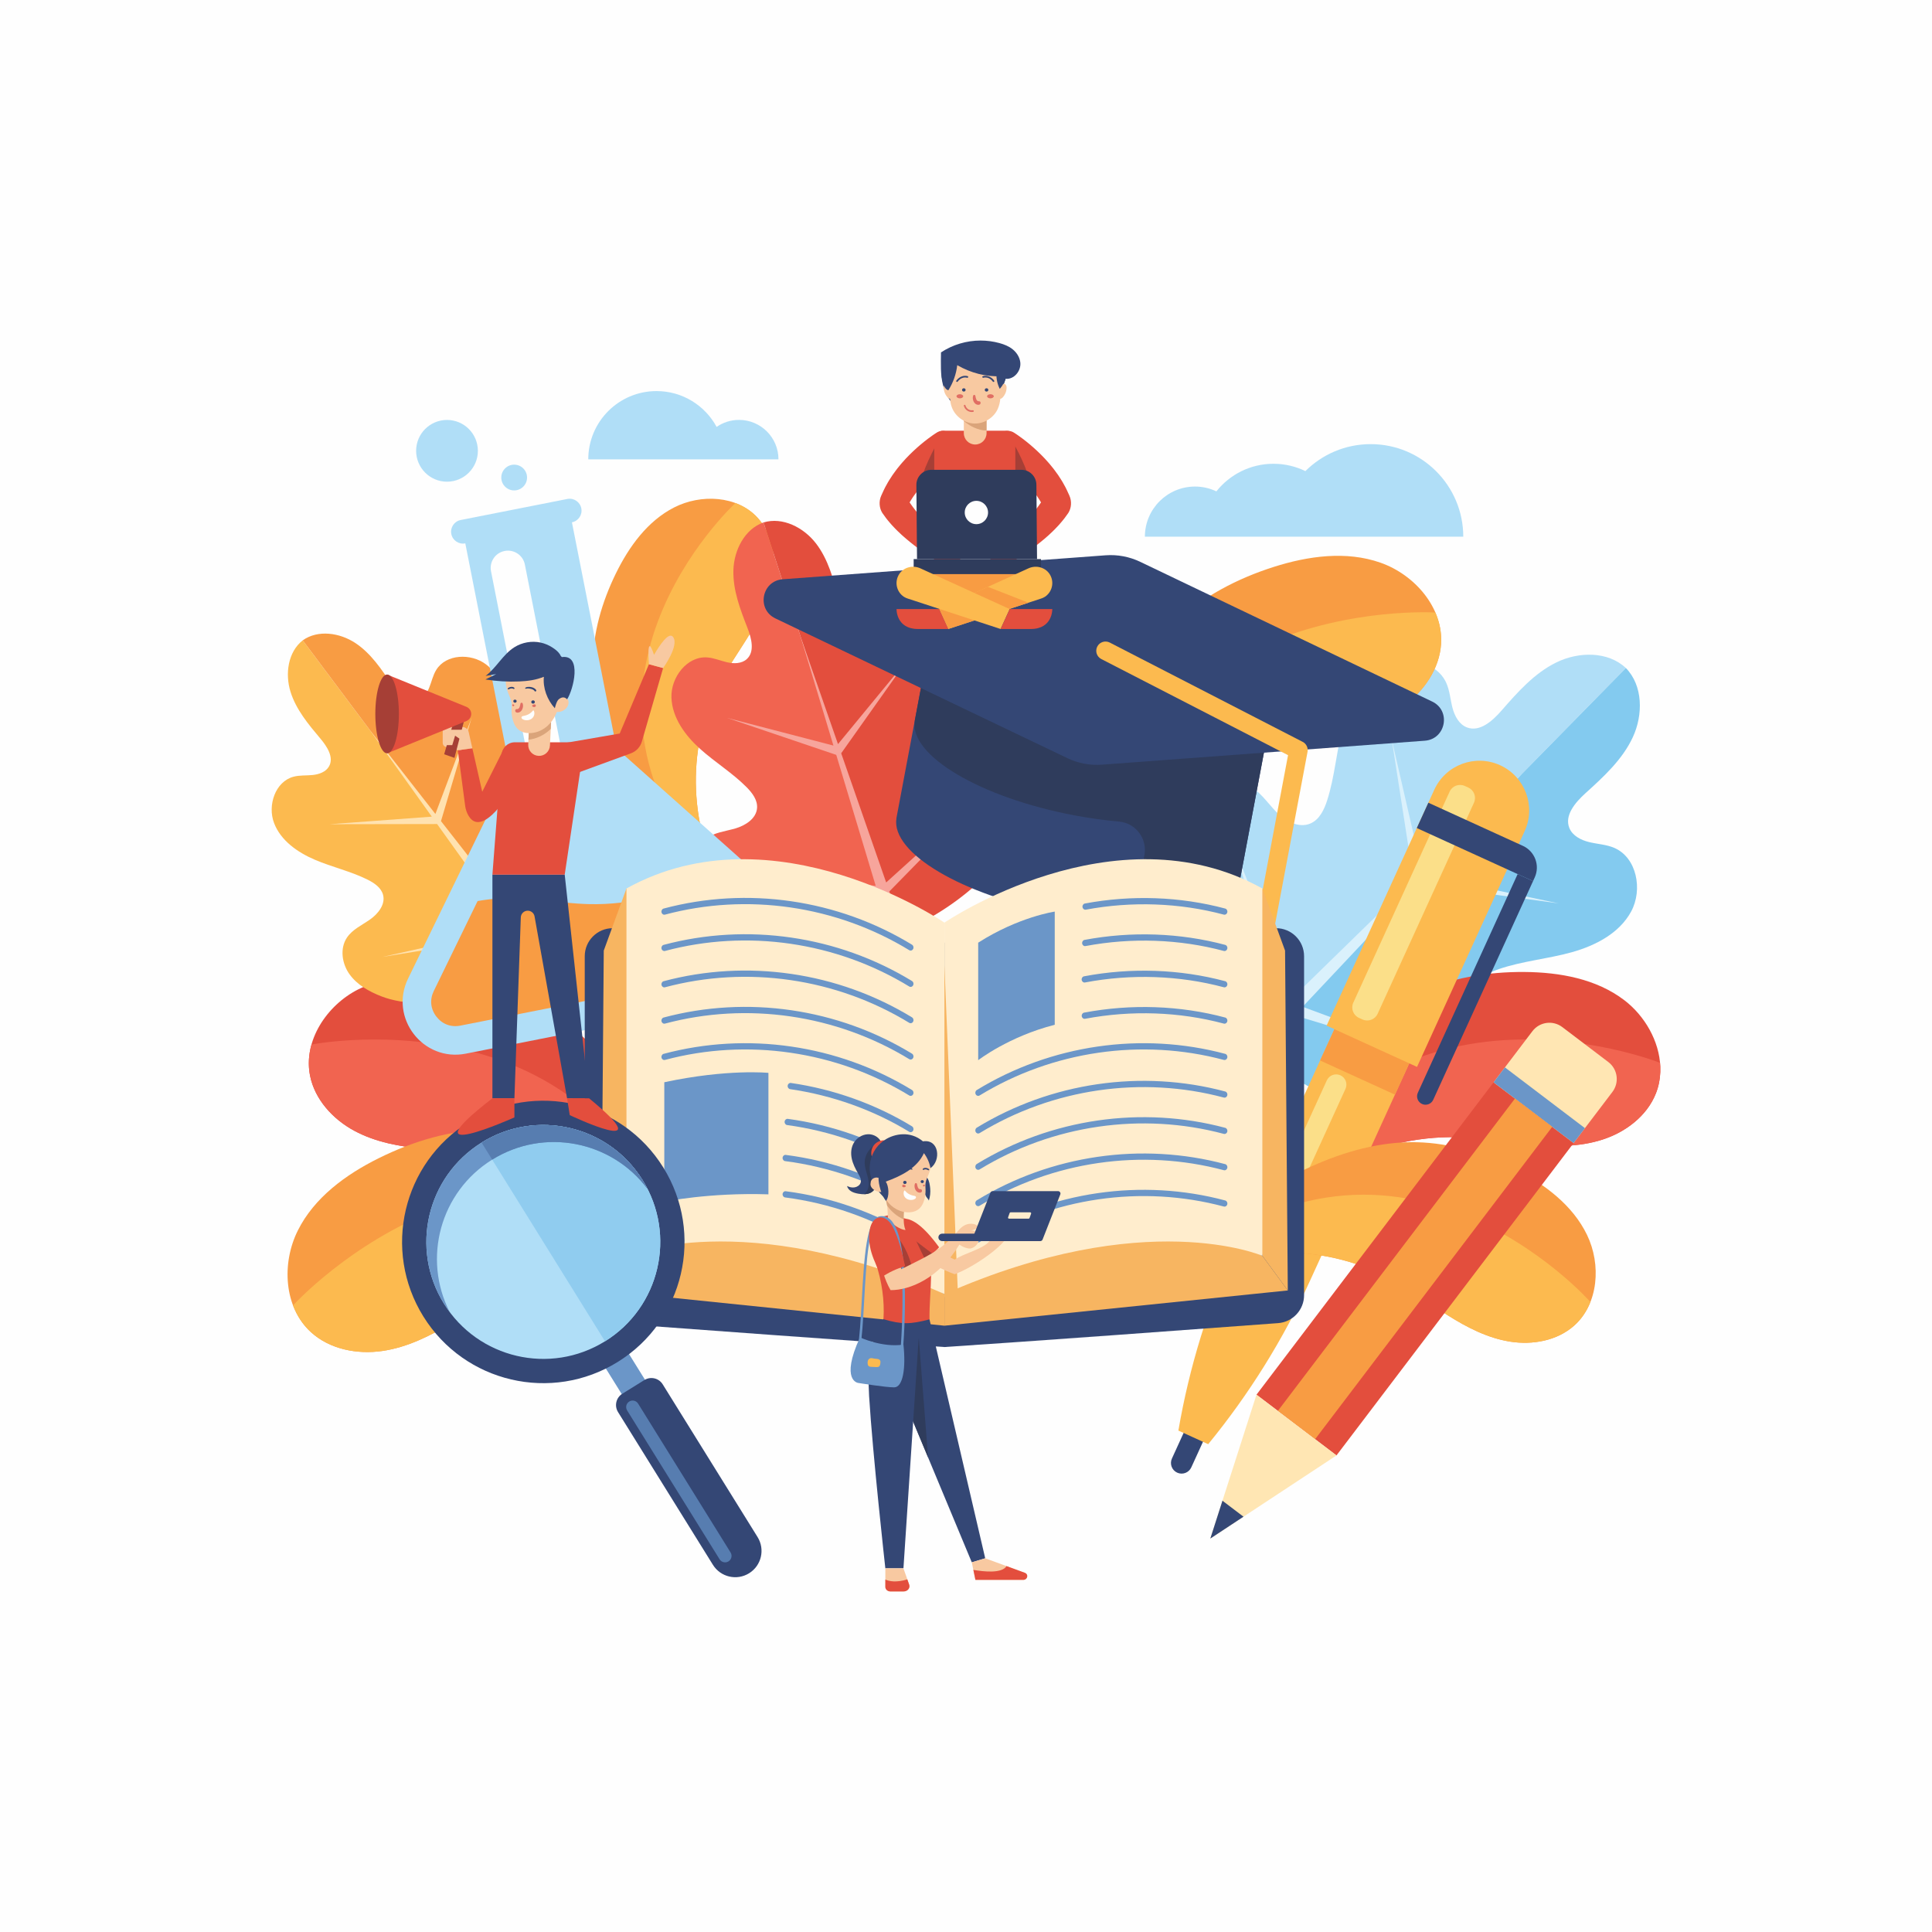 <?xml version="1.0" encoding="UTF-8"?>
<!DOCTYPE svg PUBLIC "-//W3C//DTD SVG 1.1//EN" "http://www.w3.org/Graphics/SVG/1.1/DTD/svg11.dtd">
<!-- Creator: CorelDRAW 2020 (64 Bit) -->
<svg xmlns="http://www.w3.org/2000/svg" xml:space="preserve" width="147.212mm" height="147.212mm" version="1.1" style="shape-rendering:geometricPrecision; text-rendering:geometricPrecision; image-rendering:optimizeQuality; fill-rule:evenodd; clip-rule:evenodd"
viewBox="0 0 14661.19 14661.19"
 xmlns:xlink="http://www.w3.org/1999/xlink"
 xmlns:xodm="http://www.corel.com/coreldraw/odm/2003">
 <defs>
  <style type="text/css">
   <![CDATA[
    .fil0 {fill:#FEFEFE}
    .fil12 {fill:#FEFEFE;fill-rule:nonzero}
    .fil17 {fill:#FFEDCD;fill-rule:nonzero}
    .fil13 {fill:#FFE6B3;fill-rule:nonzero}
    .fil11 {fill:#FFE2B0;fill-rule:nonzero}
    .fil7 {fill:#FCBA4F;fill-rule:nonzero}
    .fil10 {fill:#F7A59C;fill-rule:nonzero}
    .fil8 {fill:#F89C43;fill-rule:nonzero}
    .fil5 {fill:#F16450;fill-rule:nonzero}
    .fil9 {fill:#FBDF89;fill-rule:nonzero}
    .fil20 {fill:#F8C9A1;fill-rule:nonzero}
    .fil16 {fill:#F7B561;fill-rule:nonzero}
    .fil4 {fill:#E34E3D;fill-rule:nonzero}
    .fil22 {fill:#E06E63;fill-rule:nonzero}
    .fil3 {fill:#DAF1FC;fill-rule:nonzero}
    .fil21 {fill:#DAA47A;fill-rule:nonzero}
    .fil23 {fill:#A63F36;fill-rule:nonzero}
    .fil1 {fill:#B0DEF7;fill-rule:nonzero}
    .fil18 {fill:#90CCEF;fill-rule:nonzero}
    .fil2 {fill:#83CAEF;fill-rule:nonzero}
    .fil14 {fill:#6B96C8;fill-rule:nonzero}
    .fil19 {fill:#577DB0;fill-rule:nonzero}
    .fil6 {fill:#344775;fill-rule:nonzero}
    .fil15 {fill:#2F3C5C;fill-rule:nonzero}
   ]]>
  </style>
 </defs>
 <g id="Camada_x0020_1">
  <rect class="fil0" x="-0" y="-0" width="14661.19" height="14661.19"/>
  <g id="_1839523193248">
   <path class="fil1" d="M11812.33 5026.05c-168.25,81.78 -295.86,226.56 -418.98,367.45 -67.94,77.75 -164.15,163.39 -260.73,126.82 -60.16,-22.76 -94.23,-86.87 -110.42,-149.15 -16.22,-62.24 -20.2,-128.13 -46.15,-186.98 -75.93,-172.18 -322.08,-214.14 -485.99,-121.69 -163.86,92.45 -254.8,276.58 -301.63,458.81 -46.86,182.24 -59.54,372.67 -116.91,551.9 -22.76,71.11 -58.49,146.36 -127.07,175.88 -90.71,39.05 -194.19,-20.04 -262.58,-91.27 -68.43,-71.21 -125.05,-159.35 -214.54,-201.15 -118.2,-55.22 -265.44,-9.78 -358.58,81.59 -93.16,91.34 -140.82,219.49 -169.19,346.85 -109.76,492.79 218.99,1201.19 573.39,1560.73l2825.17 -2876.51c-136.3,-128.17 -357.55,-125.1 -525.8,-43.28z"/>
   <path class="fil2" d="M12390.88 5594.26c-78.73,169.73 -221.21,299.91 -359.85,425.52 -76.51,69.34 -160.39,167.09 -122.12,262.98 23.84,59.74 88.58,92.66 151.11,107.74 62.52,15.08 128.49,17.87 187.8,42.75 173.53,72.82 219.93,318.2 130.45,483.71 -89.52,165.54 -271.97,259.74 -453.32,309.87 -181.38,50.12 -371.56,66.22 -549.69,126.82 -70.68,24.05 -145.3,61.12 -173.58,130.24 -37.44,91.39 23.52,193.77 95.98,260.88 72.43,67.14 161.59,122.15 204.97,210.86 57.36,117.18 14.55,265.24 -75.08,360.03 -89.67,94.77 -216.94,144.73 -343.75,175.39 -490.75,118.6 -1204.95,-197.32 -1570.83,-545.21l2825.17 -2876.51c130.59,133.96 131.5,355.24 52.75,524.93z"/>
   <path class="fil3" d="M9512.99 7945.84c14.54,13.83 29.85,27.6 45.45,41.34l265.63 -282.18 1300.39 394.06 -1239.27 -458.98 876.01 -930.53 1067.01 145.95 -1004.82 -211.99 724.16 -769.25 -756.07 737.9 -230.06 -1000.8 165.13 1064.18 -914.59 892.62 -481.22 -1230.77 417.4 1293.06 -277.32 270.67c13.98,15.38 28.03,30.41 42.15,44.73z"/>
   <path class="fil4" d="M10075.88 8099.81c184.85,-228.02 407.39,-430.97 672.26,-557.51 254.13,-121.39 539.4,-168.43 821.07,-166.3 267.19,2.02 545.54,52.16 757.71,214.58 156.01,119.43 264.97,311.37 272.53,503.36l0 41.81c-2.13,55.05 -12.94,109.68 -33.75,162.16 -68.12,171.76 -230.25,293.88 -406.15,350.4 -175.91,56.55 -365.23,54.99 -549.14,37.36 -183.94,-17.62 -366.62,-50.76 -551.31,-55.6 -638.12,-16.72 -1265.8,326.34 -1626.94,852.7 118.81,-647.95 470.8,-1169.67 643.73,-1382.95z"/>
   <path class="fil5" d="M12597.5 8065.56c0.95,10.36 1.59,20.73 1.95,31.09l0 37.42c-1.95,55.63 -12.73,110.84 -33.75,163.84 -68.12,171.76 -230.25,293.88 -406.15,350.4 -175.91,56.55 -365.23,54.99 -549.14,37.36 -183.94,-17.62 -366.62,-50.76 -551.31,-55.6 -638.12,-16.72 -1265.8,326.34 -1626.94,852.7 869.71,-2334.06 3165.33,-1417.22 3165.35,-1417.2z"/>
   <path class="fil6" d="M9104.02 10606.5l-210.79 461.83c-18.54,40.6 -0.65,88.54 39.95,107.05 40.6,18.55 88.55,0.66 107.07,-39.95l210.81 -461.82 -147.04 -67.12z"/>
   <path class="fil7" d="M10549.64 7634.15l-379.72 80.06 -797.61 1747.34c-202.84,444.37 -347.4,913.11 -430.04,1394.56l0 0 113.08 51.62 113.11 51.63 0 0c309.57,-377.86 569.01,-794.15 771.85,-1238.55l797.61 -1747.34 -188.28 -339.32z"/>
   <polygon class="fil8" points="10169.93,7714.21 10017.74,8047.62 10585.74,8306.88 10737.92,7973.47 10652.34,7819.2 10342.57,7677.81 "/>
   <path class="fil7" d="M11383.67 5807.02c-189.47,-86.5 -413.17,-3.02 -499.67,186.46l-816.91 1789.66 686.11 313.2 816.94 -1789.67c86.48,-189.47 3,-413.17 -186.47,-499.65z"/>
   <path class="fil9" d="M11142.43 5976.49l-26.59 -12.11c-43.66,-19.94 -95.24,-0.71 -115.16,42.96l-731.08 1601.61c-19.94,43.67 -0.71,95.25 42.96,115.17l26.61 12.14c43.66,19.94 95.21,0.69 115.15,-42.98l731.09 -1601.62c19.92,-43.66 0.68,-95.2 -42.98,-115.16z"/>
   <path class="fil9" d="M10171.86 8160.09c-39.08,-17.84 -85.23,-0.63 -103.08,38.47l-717.23 1571.31c-17.85,39.08 -0.64,85.23 38.47,103.07 39.08,17.84 85.23,0.61 103.05,-38.47l717.25 -1571.3c17.85,-39.08 0.62,-85.23 -38.46,-103.08z"/>
   <path class="fil6" d="M11633.68 6686.43l-882.17 -402.68 87.76 -192.25 717.57 327.54c90.9,41.51 130.94,148.81 89.45,239.73l-12.62 27.67z"/>
   <path class="fil6" d="M11516.79 6633.09l-757.46 1659.4c-14.73,32.26 -0.5,70.37 31.78,85.09 32.27,14.73 70.38,0.52 85.1,-31.75l757.46 -1659.4 -116.88 -53.34z"/>
   <path class="fil4" d="M4840.6 8422.42c-140.28,-258.39 -322.21,-499.01 -559.85,-672.1 -228.03,-166.12 -500.3,-264.71 -778.05,-314.2 -263.47,-46.97 -546.76,-48.59 -785.45,72.47 -238.69,121.07 -416.26,390.14 -364.73,652.77 35.64,181.62 172.9,331.56 335.76,419.46 162.86,87.89 349.56,121.03 533.9,137.39 184.35,16.34 370.3,17.18 553.07,46.25 631.43,100.43 1186.66,553.27 1445.84,1137.73 1.72,-659.84 -249.3,-1238.04 -380.5,-1479.77z"/>
   <path class="fil5" d="M2363.8 7926.73c-21.4,76.01 -26.77,155.58 -11.25,234.63 35.63,181.59 172.89,331.56 335.75,419.46 162.86,87.89 349.56,121.03 533.9,137.39 184.35,16.34 370.3,17.18 553.07,46.25 631.43,100.43 1186.66,553.24 1445.84,1137.73 -428.79,-2457.72 -2857.28,-1975.46 -2857.31,-1975.46z"/>
   <path class="fil8" d="M8435.49 5488.05c108.02,-282.26 260.91,-552.04 479.7,-760.55 209.92,-200.08 474.07,-337.35 750.42,-425.31 262.15,-83.45 550.61,-123.38 810.19,-32.26 259.59,91.14 476.89,341.34 459.86,615.94 -11.76,189.87 -131.38,361.24 -285.47,472.8 -154.09,111.55 -339.86,170.59 -525.52,212.15 -185.64,41.56 -375.03,67.53 -557.35,121.85 -629.87,187.63 -1134.51,724.1 -1319.67,1354.72 -90.91,-672.15 86.77,-1295.29 187.84,-1559.35z"/>
   <path class="fil7" d="M10892.49 4648.31c32.08,74.53 48.3,154.93 43.16,237.57 -11.76,189.87 -131.38,361.24 -285.47,472.8 -154.09,111.55 -339.86,170.59 -525.52,212.15 -185.64,41.56 -375.03,67.53 -557.35,121.85 -629.87,187.63 -1134.51,724.1 -1319.67,1354.72 104.89,-2562.45 2644.83,-2399.09 2644.85,-2399.09z"/>
   <path class="fil8" d="M4602.35 8785.62c-277.45,-129.18 -578.75,-217.61 -884.78,-215.1 -293.65,2.42 -582.46,88.76 -845.4,219.5 -249.45,124.03 -487.37,298.27 -611.94,547.47 -124.57,249.17 -106.28,584.26 99.59,771.95 142.37,129.78 350.11,170.1 540.78,142.67 190.67,-27.46 367.36,-115.42 531.64,-216.04 164.29,-100.59 320.33,-215.14 491.18,-304.12 590.3,-307.39 1335.3,-272.85 1914.32,55.27 -407.54,-552.87 -975.86,-880.81 -1235.39,-1001.61z"/>
   <path class="fil7" d="M2223.84 9906.25c29.19,76.82 74.04,146.71 135.99,203.2 142.37,129.78 350.11,170.1 540.78,142.67 190.67,-27.46 367.36,-115.42 531.64,-216.04 164.29,-100.59 320.33,-215.14 491.18,-304.12 590.3,-307.39 1335.3,-272.85 1914.32,55.27 -1881.92,-1789.56 -3613.91,118.98 -3613.91,119.01z"/>
   <path class="fil8" d="M4679.26 5766.93c-107.12,-225.88 -181.14,-471.48 -180.88,-721.49 0.25,-239.88 69.07,-476.3 174.33,-691.88 99.87,-204.49 240.77,-399.86 443.6,-503.06 202.82,-103.23 476.65,-90.24 631.17,76.82 106.85,115.54 141.03,284.98 119.73,440.9 -21.29,155.91 -92.12,300.77 -173.33,435.58 -81.22,134.77 -173.88,262.91 -245.55,403 -247.63,483.99 -215.04,1092.35 56.39,1563.4 -454,-329.64 -725.22,-791.95 -825.46,-1003.26z"/>
   <path class="fil7" d="M5580.7 3817.41c62.92,23.41 120.28,59.64 166.78,109.91 106.85,115.51 141.03,284.98 119.73,440.9 -21.29,155.91 -92.12,300.77 -173.33,435.58 -81.22,134.77 -173.88,262.91 -245.55,403 -247.63,483.99 -215.04,1092.35 56.39,1563.4 -1472.88,-1526.75 75.98,-2952.77 75.98,-2952.79z"/>
   <path class="fil8" d="M9955.98 8849.66c249.6,-112.14 520.04,-187.62 793.59,-181.72 262.54,5.68 519.69,86.33 753.23,206.38 221.55,113.89 432.16,272.51 540.55,496.78 108.4,224.28 88.04,523.64 -98.28,688.98 -128.81,114.32 -315.05,147.9 -485.19,121.08 -170.13,-26.81 -327.06,-107.6 -472.74,-199.49 -145.69,-91.89 -283.81,-196.21 -435.53,-277.78 -524.07,-281.9 -1190.54,-259.93 -1712.16,26.5 370.98,-489.4 883.02,-775.83 1116.53,-880.73z"/>
   <path class="fil7" d="M12069.09 9880.03c-27.01,68.36 -67.96,130.3 -124.02,180.04 -128.81,114.32 -315.05,147.9 -485.19,121.08 -170.13,-26.81 -327.06,-107.6 -472.74,-199.49 -145.69,-91.89 -283.81,-196.21 -435.53,-277.78 -524.07,-281.9 -1190.54,-259.93 -1712.16,26.5 1703.99,-1577.44 3229.62,149.65 3229.64,149.65z"/>
   <path class="fil5" d="M5565.52 4327.05c-4.26,151.92 52.1,298.19 107.35,439.76 30.49,78.13 56.03,179.59 -6.54,235.44 -39,34.77 -97.97,35.26 -148.91,23.55 -50.92,-11.71 -99.88,-33.59 -152.01,-36.98 -152.53,-9.99 -275.21,151.57 -270.13,304.31 5.07,152.77 103.53,287.39 217.22,389.58 113.65,102.16 246.07,182.8 353.61,291.43 42.67,43.1 83.45,97.09 78.97,157.59 -5.91,79.98 -87.34,132.31 -164.33,154.87 -76.97,22.53 -161.74,30.22 -225.44,78.98 -84.16,64.4 -106.71,187.53 -75.89,288.94 30.81,101.4 105.22,183.84 186.32,252.09 313.73,264.1 947.4,293.32 1339.47,173.02l-1011.07 -3115.02c-143.49,50.06 -224.36,210.56 -228.61,362.46z"/>
   <path class="fil4" d="M6192.06 4123.7c92.65,120.43 132.95,271.93 171.36,418.98 21.22,81.15 60.12,178.26 143.57,186.71 51.99,5.24 100.01,-29.03 134.35,-68.38 34.34,-39.41 61.11,-85.84 101.33,-119.21 117.56,-97.68 311.74,-38.96 397.35,87.66 85.63,126.61 84.97,293.4 52.99,442.88 -32.01,149.44 -91.81,292.48 -115.06,443.55 -9.23,59.93 -10.52,127.6 28.61,173.93 51.78,61.26 148.41,55.8 223.95,28.84 75.55,-26.99 148.66,-70.53 228.85,-68.48 105.96,2.68 196.52,89.11 231.1,189.27 34.62,100.18 22.81,210.63 -2.74,313.47 -98.82,398.02 -594.56,793.8 -982.53,926.71l-1011.07 -3115.02c145.52,-43.76 305.24,38.65 397.92,159.11z"/>
   <path class="fil10" d="M6805.21 7079.61c15.46,-5.28 31.09,-11.13 46.86,-17.24l-103.51 -297.27 772.11 -788.68 -795.92 720.28 -341.3 -980.38 505.77 -713.75 -530 644.12 -282.15 -810.42 247.61 821.66 -807.29 -210.1 828.55 280.65 299.5 993.93 -1067.2 -115.51 1088.12 184.88 90.83 301.38c16.31,-4.31 32.44,-8.76 48.02,-13.55z"/>
   <path class="fil7" d="M2204.32 5248.74c42,135.66 135.94,248.05 227.48,356.66 50.5,59.9 103.69,141.94 65.14,210.19 -23.99,42.53 -76.03,60.72 -124.61,65.72 -48.57,4.99 -98.46,0.4 -145.6,13.1 -137.93,37.13 -197.75,217.01 -147.24,350.61 50.51,133.6 178.18,223.02 309.52,279.13 131.34,56.13 272.76,87.55 400.62,151.22 50.73,25.27 103.09,60.75 117.35,115.59 18.87,72.56 -37.38,143.37 -98.69,186.51 -61.31,43.13 -133.96,75.5 -175.62,137.82 -55.03,82.31 -37.87,198.03 19.95,278.44 57.81,80.39 148.48,130.9 240.76,166.84 357.11,139.06 926.44,-26.05 1236.99,-250.59l-1833.07 -2450.72c-111.84,87.52 -135.01,253.87 -92.99,389.51z"/>
   <path class="fil8" d="M2697.22 4880.07c118.28,78.62 199.56,200.47 277.86,318.94 43.21,65.39 106.88,139.57 183.24,121.91 47.58,-11.03 79.72,-55.81 98.23,-101.01 18.51,-45.19 28.2,-94.32 53.71,-135.96 74.57,-121.82 264.03,-128.38 377.92,-42.2 113.88,86.2 163.58,233.92 180.3,375.77 16.75,141.85 6.94,286.4 31.9,427.03 9.9,55.8 29.15,116.05 77.74,145.22 64.25,38.6 148.08,4.63 206.77,-42 58.7,-46.6 110.26,-107.17 181.8,-129.52 94.53,-29.53 200.69,19.61 261.47,97.79 60.8,78.16 83.64,179.42 92.04,278.1 32.53,381.84 -286.72,881.33 -589.84,1115.8l-1833.07 -2450.72c115.55,-82.56 281.66,-57.8 399.91,20.83z"/>
   <path class="fil11" d="M4130.38 7309.95c12.06,-9.32 24.15,-19.23 36.25,-29.37l-181.14 -231.76 445.31 -930.3 -486.99 876.95 -597.35 -764.33 232.31 -783.76 -274.72 729.5 -493.8 -631.88 466.62 652.22 -777.38 57.42 817.45 -1.42 564.46 788.94 -978.81 219.39 1018.2 -164.35 171.17 239.21c13.15,-8.72 26.04,-17.51 38.4,-26.46z"/>
   <path class="fil1" d="M4678.91 5679.55l-356.26 -1804.49 -404.59 79.89 -404.61 79.85 356.25 1804.49 -772.87 1586.51c-145.32,298.29 113.29,634.13 438.82,569.87l1135.86 -224.26 1135.85 -224.23c325.54,-64.28 437.1,-473.18 189.32,-693.87l-1317.77 -1173.76z"/>
   <path class="fil1" d="M4305.16 3786.45l-809.21 159.75c-48.93,9.65 -80.77,57.18 -71.12,106.12 9.66,48.9 57.17,80.77 106.1,71.08l809.22 -159.74c48.93,-9.66 80.77,-57.18 71.11,-106.09 -9.66,-48.94 -57.17,-80.79 -106.1,-71.12z"/>
   <path class="fil8" d="M5907.9 7201.86c19.16,-70.25 -1.01,-138.32 -55.37,-186.7l-447.49 -398.6c-282.47,164.5 -609.73,252.79 -936.68,244.43 -224.84,-5.73 -448.19,-54.47 -672.81,-43.06 -57.66,2.92 -114.69,9.94 -171.22,19.9l-332.66 682.85c-31.89,65.46 -24.68,136.09 19.73,193.78 44.42,57.68 110.84,82.67 182.25,68.55l2271.73 -448.46c71.4,-14.12 123.35,-62.45 142.51,-132.68z"/>
   <path class="fil12" d="M3829.23 4181.13c-70.95,13.99 -117.11,82.87 -103.12,153.83l268.79 1361.49c14.01,70.95 82.88,117.12 153.83,103.1 70.95,-14.01 117.12,-82.87 103.12,-153.83l-268.79 -1361.49c-14,-70.94 -82.88,-117.11 -153.83,-103.1z"/>
   <path class="fil1" d="M3626.39 3421.08c0,129.39 -104.88,234.28 -234.27,234.28 -129.37,0 -234.26,-104.89 -234.26,-234.28 0,-129.37 104.89,-234.26 234.26,-234.26 129.39,0 234.27,104.89 234.27,234.26z"/>
   <path class="fil1" d="M3999.6 3623.86c0,53.98 -43.76,97.75 -97.75,97.75 -53.98,0 -97.73,-43.77 -97.73,-97.75 0,-53.98 43.75,-97.75 97.73,-97.75 53.99,0 97.75,43.77 97.75,97.75z"/>
   <polygon class="fil4" points="11334.27,8213.39 11941.4,8674.26 10142,11044.64 9534.91,10583.77 "/>
   <path class="fil13" d="M11941.4 8674.26l294.56 -388.06c54.11,-71.23 40.18,-172.86 -31.07,-226.94l-349.08 -264.99c-71.26,-54.11 -172.86,-40.2 -226.94,31.06l-294.59 388.06 607.13 460.86z"/>
   <polygon class="fil14" points="11334.27,8213.39 11941.4,8674.26 12027.43,8560.92 11420.31,8100.06 "/>
   <polygon class="fil8" points="11496.47,8336.48 11779.22,8551.14 9979.84,10921.52 9697.07,10706.89 "/>
   <polygon class="fil13" points="9184.66,11675.46 10142,11044.64 9838.46,10814.19 9534.91,10583.77 "/>
   <polygon class="fil6" points="9184.66,11675.46 9436.42,11509.58 9276.75,11388.39 "/>
   <path class="fil6" d="M7080.43 4733.13l-278.27 1477.64 0.39 0.08c-41.06,262.25 498.6,581.8 1212.37,716.22 713.79,134.42 1332.71,33.02 1389.85,-226.18l0.38 0.07 278.27 -1477.63 -2602.99 -490.19z"/>
   <path class="fil15" d="M8154.18 6187.58c115.77,21.8 229.03,37.39 337.8,47.1 126.87,11.32 215.98,129.95 192.41,255.13l-93.5 496.47c444.72,4.59 773,-100 813.88,-285.38l0.38 0.07 162.45 -862.66 115.83 -614.97 -2602.99 -490.19 -139.01 738.15 0.39 0.08c-41.06,262.25 498.6,581.8 1212.37,716.22z"/>
   <path class="fil6" d="M8390.17 4213.92l-2450.28 181.89c-159.79,11.89 -200.47,227.81 -55.94,296.97l2216.3 1060.69c81.55,39.06 171.91,56.06 262.08,49.37l2450.28 -181.92c159.79,-11.86 200.46,-227.78 55.93,-296.96l-2216.29 -1060.67c-81.56,-39.05 -171.91,-56.06 -262.08,-49.37z"/>
   <path class="fil7" d="M9540.05 7355.45c-118.18,-22.25 -251.3,157.88 -297.35,402.37 -7.73,41.06 81.81,92.35 200.01,114.6 118.18,22.28 220.26,7.05 227.99,-33.98 46.05,-244.49 -12.44,-460.73 -130.65,-482.99z"/>
   <path class="fil6" d="M9663.83 7390.9c13.1,-69.57 -32.67,-136.6 -102.27,-149.7 -69.56,-13.11 -136.57,32.69 -149.67,102.25 -13.11,69.57 32.67,136.6 102.23,149.71 69.57,13.11 136.6,-32.7 149.71,-102.26z"/>
   <path class="fil7" d="M9537.84 7367.18c-38.17,-7.19 -63.29,-43.97 -56.09,-82.11l292.72 -1554.4 -1417.28 -729.53c-34.54,-17.77 -48.12,-60.16 -30.34,-94.7 17.77,-34.52 60.24,-48.05 94.71,-30.34l1463.91 753.54c27.65,14.23 42.68,44.98 36.92,75.54l-302.42 1605.93c-7.19,38.14 -43.97,63.25 -82.13,56.08z"/>
   <path class="fil6" d="M9659.06 7043.62l-2482.85 110.19c-6.28,0.28 -12.6,0.28 -18.86,0l-2482.85 -110.19 -24.46 0c-117.45,0 -212.66,95.21 -212.66,212.66l0 2572.28c0,111.35 85.89,203.87 196.92,212.1 512.97,38.01 1894.67,139.9 2532.48,181.49 637.79,-41.59 2019.47,-143.47 2532.45,-181.49 111.04,-8.24 196.92,-100.75 196.92,-212.1l0 -2572.28c0,-117.45 -95.22,-212.66 -212.66,-212.66l-24.43 0z"/>
   <path class="fil16" d="M4753.97 6742.35l-172.23 471.23 -20.8 2579.15 193.03 -262.91c0,0 533.23,-2617.27 0,-2787.47z"/>
   <path class="fil16" d="M4753.97 9529.82l-193.03 262.91 2605.83 267.48 0 -240.26c0,0 -1409.08,-847.76 -2412.81,-290.13z"/>
   <path class="fil16" d="M9579.55 9529.82l193.04 262.91 -2605.82 267.48 0 -240.26c0,0 1409.05,-847.76 2412.78,-290.13z"/>
   <path class="fil17" d="M7166.78 9819.95l0 -2818.54c0,0 -1293.27,-880.81 -2412.81,-259.06l0 2787.47c0,0 887.91,-383.41 2412.81,290.13z"/>
   <path class="fil16" d="M9579.55 6742.35l172.24 471.23 20.8 2579.15 -193.04 -262.91c0,0 -533.22,-2617.27 0,-2787.47z"/>
   <path class="fil17" d="M7166.78 9819.95l0 -2818.54c0,0 1293.24,-880.81 2412.78,-259.06l0 2787.47c0,0 -887.9,-383.41 -2412.78,290.13z"/>
   <polygon class="fil16" points="7166.78,7323.49 7269.32,9819.95 7166.78,9842.4 "/>
   <path class="fil14" d="M6910.43 7213.58c-3.57,0 -7.21,-0.99 -10.57,-3.02 -554.07,-338.21 -1229.68,-436.53 -1853.6,-269.81 -11.71,3.09 -23.41,-4.69 -26.25,-17.39 -2.87,-12.72 4.28,-25.57 15.91,-28.68 634.49,-169.55 1321.59,-69.52 1885.13,274.47 10.47,6.38 14.21,20.83 8.36,32.26 -3.97,7.78 -11.37,12.14 -18.98,12.17z"/>
   <path class="fil14" d="M6910.43 7489.23c-3.57,0 -7.21,-0.99 -10.57,-3.04 -554.05,-338.19 -1229.68,-436.53 -1853.6,-269.78 -11.71,3.12 -23.41,-4.69 -26.25,-17.42 -2.87,-12.72 4.28,-25.55 15.91,-28.66 634.47,-169.57 1321.59,-69.54 1885.13,274.48 10.47,6.38 14.21,20.82 8.36,32.26 -3.97,7.78 -11.37,12.14 -18.98,12.16z"/>
   <path class="fil14" d="M6910.43 7764.86c-3.57,0 -7.21,-0.96 -10.57,-3.01 -554.07,-338.21 -1229.68,-436.53 -1853.6,-269.79 -11.71,3.1 -23.41,-4.68 -26.25,-17.41 -2.87,-12.72 4.28,-25.55 15.91,-28.66 634.47,-169.57 1321.57,-69.49 1885.13,274.45 10.47,6.38 14.21,20.85 8.36,32.29 -3.97,7.75 -11.37,12.13 -18.98,12.13z"/>
   <path class="fil14" d="M6910.43 8040.52c-3.57,0 -7.21,-0.96 -10.57,-3.02 -554.07,-338.18 -1229.68,-436.53 -1853.6,-269.78 -11.71,3.09 -23.41,-4.69 -26.25,-17.41 -2.87,-12.73 4.28,-25.55 15.91,-28.66 634.49,-169.58 1321.59,-69.52 1885.13,274.45 10.47,6.38 14.21,20.85 8.36,32.28 -3.97,7.76 -11.37,12.14 -18.98,12.14z"/>
   <path class="fil14" d="M6910.43 8316.18c-3.57,0 -7.21,-0.96 -10.57,-3.02 -554.05,-338.21 -1229.68,-436.56 -1853.6,-269.81 -11.71,3.1 -23.41,-4.69 -26.25,-17.38 -2.87,-12.73 4.28,-25.58 15.91,-28.69 634.47,-169.58 1321.59,-69.5 1885.13,274.47 10.47,6.38 14.21,20.83 8.36,32.29 -3.97,7.75 -11.37,12.14 -18.98,12.14z"/>
   <path class="fil14" d="M6910.43 8591.84c-3.57,0 -7.21,-0.98 -10.57,-3.02 -270.68,-165.23 -583.24,-277.15 -903.91,-323.63 -11.89,-1.72 -20.26,-13.63 -18.65,-26.61 1.57,-13 12.49,-22.1 24.38,-20.4 326.02,47.26 643.94,161.13 919.38,329.23 10.47,6.38 14.21,20.83 8.36,32.26 -3.97,7.78 -11.37,12.16 -18.98,12.16z"/>
   <path class="fil14" d="M6910.43 8867.5c-3.57,0 -7.21,-0.99 -10.57,-3.02 -277.38,-169.32 -597.84,-282.31 -926.75,-326.85 -11.91,-1.59 -20.36,-13.43 -18.88,-26.43 1.47,-13 12.26,-22.22 24.22,-20.6 334.41,45.23 660.38,160.21 942.6,332.48 10.47,6.38 14.21,20.82 8.36,32.26 -3.97,7.78 -11.37,12.16 -18.98,12.16z"/>
   <path class="fil14" d="M6910.43 9143.13c-3.57,0 -7.21,-0.99 -10.57,-3.02 -281.87,-172.05 -607.62,-285.74 -942.02,-328.84 -11.91,-1.52 -20.44,-13.31 -19.01,-26.31 1.39,-13 12.19,-22.43 24.1,-20.76 340.01,43.8 671.31,159.46 958.13,334.51 10.47,6.38 14.21,20.85 8.36,32.26 -3.97,7.78 -11.37,12.16 -18.98,12.16z"/>
   <path class="fil14" d="M6910.43 9418.79c-3.57,0 -7.21,-0.99 -10.57,-3.02 -281.87,-172.06 -607.62,-285.74 -942.02,-328.85 -11.91,-1.51 -20.44,-13.31 -19.01,-26.3 1.39,-13 12.19,-22.51 24.1,-20.78 340.01,43.82 671.31,159.49 958.13,334.53 10.47,6.38 14.21,20.86 8.36,32.26 -3.97,7.79 -11.37,12.17 -18.98,12.17z"/>
   <path class="fil14" d="M9292.47 6941.44c-1.72,0 -3.45,-0.23 -5.2,-0.69 -336.14,-89.81 -698.33,-102.85 -1047.48,-37.61 -11.78,2.2 -23.04,-6.46 -25.07,-19.36 -2,-12.93 5.94,-25.17 17.75,-27.37 354.93,-66.33 723.27,-53.1 1065.14,38.26 11.64,3.12 18.79,15.96 15.92,28.68 -2.41,10.83 -11.3,18.08 -21.06,18.08z"/>
   <path class="fil14" d="M9292.47 7217.1c-1.72,0 -3.45,-0.24 -5.2,-0.69 -336.99,-90.07 -700.1,-102.9 -1050.02,-37.13 -11.78,2.31 -23.06,-6.44 -25.09,-19.37 -2.02,-12.89 5.91,-25.16 17.72,-27.37 355.74,-66.88 724.96,-53.8 1067.73,37.79 11.64,3.12 18.79,15.94 15.92,28.66 -2.41,10.86 -11.3,18.11 -21.06,18.11z"/>
   <path class="fil14" d="M9292.47 7492.75c-1.72,0 -3.45,-0.23 -5.2,-0.69 -338.23,-90.42 -702.58,-103 -1053.67,-36.44 -11.68,2.28 -23.07,-6.41 -25.12,-19.31 -2.05,-12.9 5.89,-25.19 17.7,-27.42 356.9,-67.64 727.42,-54.82 1071.42,37.1 11.64,3.12 18.79,15.94 15.92,28.66 -2.41,10.83 -11.3,18.1 -21.06,18.1z"/>
   <path class="fil14" d="M9292.47 7768.42c-1.72,0 -3.45,-0.23 -5.2,-0.69 -338.08,-90.37 -702.29,-102.97 -1053.21,-36.54 -11.81,2.27 -23.07,-6.41 -25.12,-19.31 -2.05,-12.91 5.88,-25.17 17.69,-27.43 356.81,-67.51 727.15,-54.67 1070.98,37.21 11.64,3.12 18.79,15.93 15.92,28.66 -2.41,10.83 -11.3,18.1 -21.06,18.1z"/>
   <path class="fil14" d="M7423.1 8316.18c-7.6,0 -15,-4.39 -18.98,-12.14 -5.86,-11.45 -2.1,-25.9 8.37,-32.29 563.53,-343.96 1250.64,-444.01 1885.12,-274.47 11.64,3.12 18.79,15.96 15.92,28.69 -2.84,12.69 -14.6,20.48 -26.26,17.38 -623.92,-166.71 -1299.52,-68.4 -1853.6,269.81 -3.34,2.06 -6.99,3.02 -10.57,3.02z"/>
   <path class="fil14" d="M7423.1 8601.81c-7.6,0 -15,-4.36 -18.98,-12.14 -5.86,-11.43 -2.1,-25.87 8.37,-32.27 563.53,-343.97 1250.64,-444.01 1885.12,-274.47 11.64,3.12 18.79,15.94 15.92,28.66 -2.84,12.73 -14.6,20.54 -26.26,17.42 -623.92,-166.74 -1299.52,-68.41 -1853.6,269.78 -3.34,2.05 -6.99,3.02 -10.57,3.02z"/>
   <path class="fil14" d="M7423.1 8877.46c-7.6,0 -15,-4.35 -18.98,-12.13 -5.86,-11.43 -2.1,-25.87 8.37,-32.3 563.53,-343.95 1250.64,-444.01 1885.12,-274.47 11.64,3.12 18.79,15.97 15.92,28.69 -2.84,12.7 -14.6,20.51 -26.26,17.39 -623.92,-166.74 -1299.52,-68.38 -1853.6,269.81 -3.34,2.04 -6.99,3.01 -10.57,3.01z"/>
   <path class="fil14" d="M7423.1 9153.09c-7.6,0 -15,-4.35 -18.98,-12.13 -5.86,-11.43 -2.1,-25.87 8.37,-32.27 563.53,-343.95 1250.61,-444.01 1885.12,-274.47 11.64,3.12 18.79,15.96 15.92,28.68 -2.84,12.71 -14.6,20.51 -26.26,17.39 -623.92,-166.76 -1299.52,-68.4 -1853.6,269.81 -3.34,2.02 -6.99,2.99 -10.57,2.99z"/>
   <path class="fil14" d="M7423.1 9428.75c-7.6,0 -15,-4.36 -18.98,-12.14 -5.86,-11.43 -2.1,-25.87 8.37,-32.26 563.53,-343.98 1250.61,-444.01 1885.12,-274.47 11.64,3.12 18.79,15.96 15.92,28.68 -2.84,12.7 -14.6,20.48 -26.26,17.39 -623.92,-166.73 -1299.52,-68.43 -1853.6,269.78 -3.34,2.05 -6.99,3.02 -10.57,3.02z"/>
   <path class="fil14" d="M5041.09 8212.76l0 906.66c0,0 337.8,-70.94 790.21,-56.01l0 -921.79c0,0 -310.05,-31.62 -790.21,71.14z"/>
   <path class="fil14" d="M7423.08 7153.61l0 891.83c0,0 231.3,-179.81 580.94,-268.77l0 -858.95c0,0 -273.96,39.69 -580.94,235.89z"/>
   <polygon class="fil14" points="4720.5,10190.16 4544.4,10299.55 4772.96,10667.45 4949.04,10558.07 "/>
   <path class="fil6" d="M5033.2 8859.16c312.31,502.73 157.95,1163.46 -344.82,1475.76 -502.72,312.31 -1163.45,157.91 -1475.75,-344.82 -312.3,-502.73 -157.92,-1163.46 344.83,-1475.76 502.73,-312.3 1163.47,-157.91 1475.74,344.82z"/>
   <path class="fil1" d="M4876.84 8956.3c258.65,416.37 130.79,963.6 -285.59,1222.26 -416.38,258.64 -963.59,130.76 -1222.24,-285.6 -258.64,-416.36 -130.79,-963.6 285.58,-1222.25 416.38,-258.66 963.6,-130.77 1222.25,285.59z"/>
   <path class="fil18" d="M4876.84 8956.3c-258.65,-416.37 -805.87,-544.25 -1222.25,-285.59l936.66 1507.85c416.39,-258.66 544.24,-805.89 285.59,-1222.26z"/>
   <path class="fil14" d="M3734.95 8800.06c394.56,-245.1 906.45,-142.94 1179.11,222.74 -11.45,-22.45 -23.69,-44.71 -37.23,-66.5 -258.65,-416.37 -805.87,-544.25 -1222.25,-285.59 -416.38,258.65 -544.24,805.89 -285.58,1222.25 13.54,21.8 28.05,42.63 43.12,62.85 -207,-406.48 -71.77,-910.65 322.82,-1155.75z"/>
   <path class="fil19" d="M4914.07 9022.8c-5.6,-11 -11.4,-21.92 -17.46,-32.8 -6.36,-11.29 -12.85,-22.58 -19.77,-33.7 -258.65,-416.37 -805.87,-544.25 -1222.25,-285.59l80.36 129.35c394.56,-245.1 906.45,-142.94 1179.11,222.74z"/>
   <path class="fil6" d="M4889.97 10472.62l-167.46 104.02c-47.38,29.43 -61.89,91.67 -32.5,139.01l719.93 1158.93c58.13,93.59 181.15,122.33 274.77,64.19 93.6,-58.13 122.34,-181.17 64.2,-274.77l-719.9 -1158.9c-29.42,-47.37 -91.66,-61.92 -139.03,-32.49z"/>
   <path class="fil19" d="M4774.86 10635.75c-23.02,14.29 -30.08,44.53 -15.8,67.56l701.72 1129.58c14.28,23.01 44.55,30.08 67.56,15.79 23.01,-14.29 30.08,-44.55 15.78,-67.56l-701.7 -1129.61c-14.29,-23.01 -44.56,-30.08 -67.56,-15.76z"/>
   <path class="fil1" d="M10401.62 3370.35c-193.42,0 -368.57,78.19 -495.62,204.67 -73.11,-35.6 -155.21,-55.62 -241.99,-55.62 -175.58,0 -331.95,81.85 -433.35,209.38 -49.19,-23.2 -103.91,-36.52 -161.9,-36.52 -210.2,0 -380.61,170.38 -380.61,380.6l2416 0c0,-388 -314.53,-702.51 -702.53,-702.51z"/>
   <path class="fil1" d="M5608.12 3186.49c-63.15,0 -121.67,19.66 -169.97,53.06 -87.61,-161.87 -258.91,-271.81 -455.9,-271.81 -286.13,0 -518.09,231.94 -518.09,518.09l1443.3 0c0,-165.31 -134.02,-299.34 -299.33,-299.34z"/>
   <path class="fil6" d="M3736.78 6637.3l548.6 0 184.85 1697.16 -166.97 0 -247.12 -1382.58c-5.43,-24 -26.76,-41.03 -51.37,-41.03l0 0c-28.16,0 -51.35,22.18 -52.6,50.31l-48.44 1373.3 -166.96 0 0 -1697.16z"/>
   <path class="fil4" d="M4319.02 5632.95l-412.35 0c-52.43,0 -96.01,40.36 -100.01,92.63l-69.88 911.72 548.6 0 132.85 -889.22c9.05,-60.62 -37.91,-115.13 -99.2,-115.13z"/>
   <path class="fil20" d="M4017.1 5473.59l-8.56 176c-2.22,45.52 32.89,84.2 78.38,86.43 45.51,2.2 84.2,-32.9 86.42,-78.39l8.55 -176.01 -164.79 -8.03z"/>
   <path class="fil21" d="M4010.29 5613.6c29.22,-3.5 57.81,-11.66 84.62,-23.77 32.2,-14.55 59.93,-34.39 84.54,-58.14l2.43 -50.08 -164.79 -8.03 -6.81 140.02z"/>
   <path class="fil20" d="M3864.71 5083.23c42.5,-56.6 134.22,-79.6 211.16,-63.54 65.07,13.61 143.71,59.43 170.55,112.48 21.72,42.94 16.87,104.82 7.86,158.13 4.39,-1.01 8.98,-1.62 13.84,-1.59 20.73,0.07 41.75,11.25 45.28,29.86 8.95,47.09 -36.09,81.68 -72.27,83.86 -4.95,0.69 -10.03,0.58 -15.16,-0.05 -25.25,63.79 -69.78,122.26 -142.1,149.02 -44.13,16.31 -98.83,17.71 -137.01,-5.76 -29.7,-18.25 -45.24,-48.35 -54.13,-78.26 -7.59,-25.5 -11.26,-51.83 -10.93,-78.21 0.24,-19.21 2.6,-38.54 -0.18,-57.55 -3.3,-22.48 -13.59,-43.63 -22.31,-65 -24.3,-59.53 -35.26,-129.25 5.39,-183.38z"/>
   <path class="fil6" d="M4027.79 5213.36c16.05,2.48 34.33,10.44 41.35,24.4 3.7,7.38 -8.18,13.91 -12.31,6.43 -6.11,-11 -20.67,-14.98 -33.12,-17.53 -6.4,-1.32 -13.12,-2.31 -19.7,-2.41 -5.63,-0.08 -10.42,2.48 -15.84,2.15 -2.67,-0.15 -3.95,-2.38 -2.88,-4.51 5.64,-11.12 31.61,-10.24 42.5,-8.54z"/>
   <path class="fil6" d="M3853.54 5224.21c9.77,-12.42 40.09,-17.65 50.48,-3.35 3.07,4.21 -3.06,9.7 -7.77,6.94 -12.22,-7.12 -23.84,-2.99 -35.42,2.94 -4.36,2.26 -10.51,-2.48 -7.3,-6.53z"/>
   <path class="fil22" d="M4041.58 5350.46c3.24,-2.22 7.71,-3.6 11.61,-4.66 13.69,-3.65 18.33,14.19 5.76,18.75 -7.41,2.69 -15.28,0.13 -19.93,-5.35 -2.54,-2.97 -0.17,-6.83 2.56,-8.74z"/>
   <path class="fil22" d="M3892 5345.12c3.92,-0.23 5.74,0.88 8.44,3.29 6.28,5.66 -3.48,14.4 -9.77,8.77 -2.69,-2.44 -3.92,-4.13 -3.68,-7.58 0.17,-2.54 2.16,-4.33 5.02,-4.48z"/>
   <path class="fil6" d="M4045.17 5314.76c17.91,0 17.94,24.96 0,24.96 -17.91,0 -17.94,-24.96 0,-24.96z"/>
   <path class="fil6" d="M3908.03 5309.18c16.76,0 16.79,23.33 0,23.33 -16.76,0 -16.79,-23.33 0,-23.33z"/>
   <path class="fil22" d="M3924.08 5380.86c18.02,2.12 23.88,-29.43 25.38,-40.83 1.11,-8.34 13.36,-10.52 16.63,-2.03 9.95,25.8 -4.87,72.2 -42.01,69.8 -19.52,-1.24 -18.8,-29.15 0,-26.94z"/>
   <path class="fil12" d="M4042.11 5394.72c1.73,-2.16 4.68,-4.67 7.17,-3.22 0.92,0.53 1.39,1.49 1.81,2.37 9.19,20.01 2.7,44.91 -15.41,59.18 -18.12,14.27 -46.5,16.83 -67.41,6.09 -14.9,-7.65 -15.28,-23.01 2.32,-25.89 18.05,-2.97 34.69,-8.5 49.48,-18.45 8.4,-5.66 15.88,-12.42 22.04,-20.07z"/>
   <path class="fil6" d="M4264.55 4986.2c-226.61,-188.5 -340.86,139.24 -390.17,168 -2.82,1.65 -5.73,2.87 -8.56,4.41 20.73,3.72 41.84,5.65 62.77,5.65 64.53,0.03 135.83,-14.31 198.66,-29.03 -8.55,86.03 25.03,175.22 83.06,239.31 14.25,-56.36 26.03,-67.19 40,-75.12 23.75,-13.5 39.96,-5.88 53.5,7.1 46.92,-72.12 115.56,-340.92 -39.25,-320.32z"/>
   <path class="fil6" d="M4103.03 4876.32c-67.8,-14.68 -141.18,-1.67 -199.81,35.43 -87.13,55.12 -135.93,155.6 -218.38,217.55 26.89,-4.58 53.79,-9.2 80.68,-13.78 -27.2,13.55 -54.39,27.12 -81.59,40.67 84.89,13.81 171.21,18.87 257.14,15.06 63.3,-2.82 127.4,-10.7 185.6,-35.69 49.39,-21.2 97.78,-57.25 123.84,-105.32 27.88,-51.4 -18.12,-90.43 -58.82,-116.81 -27.03,-17.51 -57.17,-30.29 -88.67,-37.1z"/>
   <path class="fil4" d="M3621.47 6238.32c-56.6,-3.72 -85.48,-78.49 -91.11,-119.95l-56.14 -425.11 110.13 -14.98 75.21 329.84 160.35 -318.91 137.05 173.52c0,0 -193.79,384.88 -335.5,375.59z"/>
   <path class="fil20" d="M3584.35 5678.28l-27.77 -123.02c-5,-22.15 -24.68,-37.88 -47.41,-37.88l-117.74 0c-17.61,0 -31.9,14.29 -31.9,31.9l0 87.97c0,14.34 9.57,26.92 23.39,30.74l91.29 25.27 110.13 -14.98z"/>
   <polygon class="fil23" points="3522.68,5466.16 3448.78,5751.27 3370.62,5723.82 3446.65,5460.89 "/>
   <path class="fil4" d="M2937.57 5118.81l0 597.86 602.25 -245.27c21.82,-8.9 36.09,-30.11 36.09,-53.68l0 0c0,-23.54 -14.27,-44.79 -36.09,-53.65l-602.25 -245.27z"/>
   <path class="fil23" d="M3026.94 5417.73c0,-165.08 -40.02,-298.92 -89.37,-298.92 -49.36,0 -89.37,133.83 -89.37,298.92 0,165.11 40.02,298.95 89.37,298.95 49.36,0 89.37,-133.83 89.37,-298.95z"/>
   <polygon class="fil20" points="3516.89,5537.45 3412.86,5537.45 3384.36,5654.66 3431.87,5654.66 3453.53,5582.84 3499.46,5614 "/>
   <path class="fil4" d="M4192.56 5654.66l510.17 -88.16 221.75 -525.91 107.71 28.95 -161.46 558.03c-11.94,41.29 -42.86,74.41 -83.23,89.16l-525.11 191.97 -69.83 -254.04z"/>
   <path class="fil20" d="M5107.7 4833.64c-31.91,-42.3 -100.95,60.29 -144.56,135.66 -59.91,-181.87 -38.65,71.29 -38.65,71.29l107.71 28.95c0,0 124.08,-171.51 75.5,-235.9z"/>
   <path class="fil4" d="M3903.73 8334.46l0 145.09c0,0 -843.46,377.89 -166.96,-145.09l166.96 0z"/>
   <path class="fil4" d="M4303.27 8334.46l20.31 127.68c0,0 716.23,340.21 146.66,-127.68l-166.97 0z"/>
   <polygon class="fil8" points="6999.56,4537.07 7804.55,4537.07 7804.55,4300.9 6999.56,4300.9 "/>
   <path class="fil4" d="M8115.13 3760.84l-19.14 -41.75c-6.17,-14.23 -13.52,-26.78 -20.63,-39.71 -7.28,-12.67 -14.04,-26.23 -21.95,-37.81l-23.17 -35.81c-7.95,-11.53 -16.24,-22.4 -24.37,-33.61 -8.07,-11.34 -16.5,-21.86 -25.07,-32.15 -8.59,-10.25 -16.88,-21.16 -25.75,-30.8l-26.43 -29.34c-18,-18.65 -35.93,-37.46 -54.56,-54.67 -9.22,-8.82 -18.5,-17.54 -28.02,-25.74 -9.44,-8.33 -18.77,-16.88 -28.43,-24.75 -19.13,-16.1 -38.52,-31.67 -58.39,-46.55 -9.88,-7.5 -19.97,-14.78 -30.16,-21.99l-15.58 -10.76 -16.58 -10.9c-50.12,-32.99 -112.34,-9.52 -139.08,52.34 -26.74,61.86 -7.78,138.76 42.35,171.76l2.97 1.94 11.68 7.71 12.42 8.55c8.34,5.93 16.69,11.93 25.02,18.27 16.67,12.5 33.14,25.69 49.29,39.31 8.19,6.64 15.98,13.86 23.95,20.83 8.01,6.92 15.74,14.19 23.38,21.54 15.65,14.34 30.21,29.8 44.96,44.99l21.24 23.59c7.22,7.76 13.45,16.24 20.28,24.28 6.76,8.08 13.38,16.24 19.36,24.81 6.09,8.47 12.52,16.75 18.39,25.32l16.8 26.05c3.83,5.4 6.95,11.07 10.02,16.78 -4.31,6.45 -8.8,12.87 -13.46,19.26 -7.12,9.63 -13.6,19.67 -21.43,29.04l-22.74 28.63 -24.02 27.99c-7.92,9.45 -16.42,18.42 -24.79,27.52 -8.45,9.07 -16.67,18.37 -25.48,27.12 -17.2,17.92 -34.84,35.45 -52.83,52.66 -8.87,8.76 -18.12,17.03 -27.19,25.57 -9.05,8.59 -18.33,16.83 -27.61,25.12 -18.47,16.7 -37.31,32.9 -56.28,48.79l-28.59 23.56 -28.25 22.38 -2.44 1.93c-26.09,20.63 -36.59,62.31 -23.31,98.1 14.52,39.15 52.03,56.34 83.76,38.4l33.99 -19.21 32.97 -19.59c21.9,-13.26 43.62,-26.82 65.16,-41.03 10.78,-7.05 21.59,-14.07 32.26,-21.49 10.67,-7.41 21.49,-14.47 32.06,-22.18 21.32,-15.08 42.51,-30.63 63.51,-46.91 10.63,-7.83 20.96,-16.52 31.4,-24.92 10.45,-8.46 20.96,-16.75 31.2,-25.89l30.96 -27.04 30.54 -28.92c10.27,-9.32 20.1,-20.41 30.16,-30.71 10.04,-10.4 20.05,-20.96 29.73,-32.88 9.7,-11.86 19.72,-22.51 29.17,-35.57l28.33 -39.21 0 0 0.53 -0.79c23.2,-36.67 27.61,-88.42 7.89,-131.45z"/>
   <path class="fil23" d="M7614.82 3518.25l12.42 8.55c8.34,5.93 16.69,11.93 25.02,18.27 16.67,12.5 33.14,25.69 49.29,39.31 8.19,6.64 15.98,13.86 23.95,20.83 8.01,6.92 15.74,14.19 23.38,21.54 15.65,14.34 30.21,29.8 44.96,44.99l21.24 23.59c6.01,6.43 11.32,13.3 16.86,20.07 -26.82,-153.01 -135.47,-342.06 -135.47,-342.06 -49.3,-4.86 -74.18,70.59 -86.71,141.57l5.05 3.35z"/>
   <path class="fil4" d="M6687.59 3760.84l19.13 -41.75c6.18,-14.23 13.53,-26.78 20.66,-39.71 7.25,-12.67 14.02,-26.23 21.95,-37.81l23.16 -35.81c7.94,-11.53 16.22,-22.4 24.36,-33.61 8.06,-11.34 16.53,-21.86 25.09,-32.15 8.56,-10.25 16.88,-21.16 25.75,-30.8l26.4 -29.34c18,-18.65 35.96,-37.46 54.6,-54.67 9.22,-8.82 18.49,-17.54 27.98,-25.74 9.46,-8.33 18.78,-16.88 28.45,-24.75 19.14,-16.1 38.53,-31.67 58.39,-46.55 9.87,-7.5 19.98,-14.78 30.17,-21.99l15.56 -10.76 16.6 -10.9c50.1,-32.99 112.32,-9.52 139.06,52.34 26.74,61.86 7.78,138.76 -42.35,171.76l-2.94 1.94 -11.71 7.71 -12.4 8.55c-8.36,5.93 -16.7,11.93 -25.03,18.27 -16.65,12.5 -33.12,25.69 -49.27,39.31 -8.22,6.64 -15.99,13.86 -23.95,20.83 -8.04,6.92 -15.77,14.19 -23.42,21.54 -15.61,14.34 -30.21,29.8 -44.96,44.99l-21.23 23.59c-7.23,7.76 -13.46,16.24 -20.26,24.28 -6.76,8.08 -13.41,16.24 -19.36,24.81 -6.11,8.47 -12.55,16.75 -18.42,25.32l-16.8 26.05c-3.82,5.4 -6.92,11.07 -9.99,16.78 4.28,6.45 8.77,12.87 13.45,19.26 7.1,9.63 13.61,19.67 21.45,29.04l22.71 28.63 24.05 27.99c7.88,9.45 16.39,18.42 24.78,27.52 8.42,9.07 16.65,18.37 25.45,27.12 17.24,17.92 34.88,35.45 52.84,52.66 8.87,8.76 18.15,17.03 27.19,25.57 9.07,8.59 18.33,16.83 27.6,25.12 18.48,16.7 37.34,32.9 56.32,48.79l28.56 23.56 28.25 22.38 2.46 1.93c26.1,20.63 36.57,62.31 23.28,98.1 -14.52,39.15 -52.03,56.34 -83.73,38.4l-34.01 -19.21 -32.96 -19.59c-21.89,-13.26 -43.64,-26.82 -65.15,-41.03 -10.8,-7.05 -21.59,-14.07 -32.26,-21.49 -10.7,-7.41 -21.49,-14.47 -32.09,-22.18 -21.31,-15.08 -42.5,-30.63 -63.51,-46.91 -10.59,-7.83 -20.92,-16.52 -31.39,-24.92 -10.45,-8.46 -20.93,-16.75 -31.2,-25.89l-30.94 -27.04 -30.54 -28.92c-10.3,-9.32 -20.13,-20.41 -30.19,-30.71 -10.04,-10.4 -20.05,-20.96 -29.73,-32.88 -9.71,-11.86 -19.72,-22.51 -29.17,-35.57l-28.31 -39.21 -0.03 0 -0.5 -0.79c-23.21,-36.67 -27.63,-88.42 -7.91,-131.45z"/>
   <path class="fil23" d="M7187.89 3518.25l-12.4 8.55c-8.36,5.93 -16.7,11.93 -25.03,18.27 -16.65,12.5 -33.12,25.69 -49.27,39.31 -8.22,6.64 -15.99,13.86 -23.95,20.83 -8.04,6.92 -15.77,14.19 -23.42,21.54 -15.61,14.34 -30.21,29.8 -44.96,44.99l-21.23 23.59c-5.99,6.43 -11.33,13.3 -16.83,20.07 26.82,-153.01 135.46,-342.06 135.46,-342.06 49.27,-4.86 74.19,70.59 86.68,141.57l-5.04 3.35z"/>
   <path class="fil4" d="M7637.43 3268.62l-480.18 0c-37.36,0 -67.64,30.29 -67.64,67.61l0 839.36 615.44 0 0 -839.36c0,-37.33 -30.29,-67.61 -67.61,-67.61z"/>
   <path class="fil20" d="M7314.1 3138.1l0 148.92c0,47.63 38.6,86.22 86.23,86.22 47.62,0 86.24,-38.59 86.24,-86.22l0 -148.92 -172.46 0z"/>
   <path class="fil21" d="M7314.1 3195.07c12.91,11.15 26.64,21.37 41.16,30.27 25.29,15.53 52.76,27.47 81.41,35.17 16.09,4.34 33.37,7.03 49.9,5.79l0 -128.2 -172.46 0 0 56.98z"/>
   <path class="fil15" d="M7864.84 3679.38c0,-63.15 -51.2,-114.35 -114.38,-114.35l-682.04 0c-63.15,0 -114.37,51.2 -114.37,114.35l4.92 563.4 910.78 0 -4.91 -563.4z"/>
   <path class="fil12" d="M7497.91 3889.15c0,48.86 -39.62,88.47 -88.47,88.47 -48.87,0 -88.48,-39.61 -88.48,-88.47 0,-48.87 39.61,-88.48 88.48,-88.48 48.85,0 88.47,39.61 88.47,88.48z"/>
   <polygon class="fil15" points="6933.47,4356.68 7899.78,4356.68 7899.78,4242.79 6933.47,4242.79 "/>
   <path class="fil7" d="M7970.49 4365.4c31.2,58.13 11.78,128.3 -40.57,163.18 -9.2,6.11 -19.49,10.4 -29.98,13.83l-704.22 230.83 -68.96 -151.17 678.03 -309.25c60.54,-27.64 134.21,-6.04 165.69,52.58z"/>
   <polygon class="fil8" points="7496.68,4453.36 7126.76,4622.07 7195.72,4773.24 7804.54,4573.7 "/>
   <path class="fil7" d="M6818.43 4365.4c-31.22,58.13 -11.78,128.3 40.55,163.18 9.19,6.11 19.51,10.4 30,13.83l704.22 230.83 68.96 -151.17 -678.03 -309.25c-60.55,-27.64 -134.25,-6.04 -165.7,52.58z"/>
   <path class="fil4" d="M7662.16 4622.07l323.31 0c0,0 4.28,151.17 -163.79,151.17 -168.07,0 -228.47,0 -228.47,0l68.96 -151.17z"/>
   <path class="fil4" d="M7126.76 4622.07l-323.33 0c0,0 -4.28,151.17 163.79,151.17 168.08,0 228.49,0 228.49,0l-68.96 -151.17z"/>
   <path class="fil6" d="M7631.43 2874.38c61.51,6.85 118.98,-57.54 111.2,-124.61 -4.59,-39.53 -28.13,-75.01 -57.81,-98.96 -29.7,-23.95 -65.1,-37.59 -100.64,-47.32 -47,-12.87 -95.23,-19.17 -143.3,-19.13 -105.76,0.08 -210.73,30.86 -300.02,89.97 -0.79,82.21 -5.5,171.09 16.01,250.66 21.49,79.55 68.94,155.81 138.88,188.73 68.32,32.17 149.4,17.45 209.44,-27.04 60.01,-44.48 103.97,-136.44 126.23,-212.3z"/>
   <path class="fil20" d="M7178.82 2824.86c44.47,78.87 13.05,180.7 44.22,265.7 25.48,69.49 95.25,120.33 169.2,123.35 73.95,2.99 147.6,-42.07 178.61,-109.26 23.42,-50.73 23.18,-108.7 24.16,-164.58 1.01,-55.88 4.53,-114.52 33.93,-162.02 9.45,-15.28 -9.32,-37.96 -22.86,-49.78 -13.53,-11.83 -30.52,-18.93 -47.53,-24.71 -96.57,-32.88 -205.25,-28.66 -299,11.56 -21.97,9.42 -43.46,20.98 -60.29,37.95 -16.82,16.99 -32.18,50.97 -20.45,71.78z"/>
   <path class="fil6" d="M7314.1 2946.43c-17.92,0 -17.94,24.94 0,24.94 17.9,0 17.95,-24.94 0,-24.94z"/>
   <path class="fil6" d="M7486.56 2946.43c-17.92,0 -17.95,24.94 0,24.94 17.9,0 17.95,-24.94 0,-24.94z"/>
   <path class="fil22" d="M7309.33 3007.25c0,8.59 -11.35,15.59 -25.35,15.59 -14.01,0 -25.34,-6.99 -25.34,-15.59 0,-8.59 11.32,-15.56 25.34,-15.56 13.99,0 25.35,6.96 25.35,15.56z"/>
   <path class="fil22" d="M7541.39 3007.25c0,8.59 -11.36,15.59 -25.35,15.59 -14.02,0 -25.35,-6.99 -25.35,-15.59 0,-8.59 11.32,-15.56 25.35,-15.56 13.98,0 25.35,6.96 25.35,15.56z"/>
   <path class="fil22" d="M7427.23 3044.86c-18.02,2.11 -23.87,-29.42 -25.4,-40.82 -1.09,-8.34 -13.33,-10.52 -16.6,-2.02 -9.96,25.79 4.85,72.2 42,69.78 19.51,-1.26 18.8,-29.16 0,-26.94z"/>
   <path class="fil22" d="M7374.88 3126.42c-12.12,0 -24.26,-3.56 -34.39,-10.19 -12.78,-8.35 -22.33,-21.6 -26.18,-36.37 -0.89,-3.4 1.14,-6.84 4.51,-7.74 3.39,-0.96 6.84,1.13 7.73,4.51 3.09,11.79 10.7,22.36 20.87,29 10.2,6.66 22.92,9.45 34.93,7.53 3.3,-0.52 6.69,1.79 7.25,5.27 0.54,3.45 -1.82,6.69 -5.3,7.25 -3.12,0.48 -6.25,0.74 -9.42,0.74z"/>
   <path class="fil6" d="M7262.61 2898.48c-1.2,0 -2.36,-0.3 -3.43,-0.99 -2.97,-1.9 -3.79,-5.83 -1.92,-8.76 0.32,-0.48 31.7,-47.92 85.3,-34.39 3.4,0.86 5.46,4.3 4.59,7.7 -0.87,3.37 -4.31,5.46 -7.71,4.59 -44.91,-11.38 -71.24,28.53 -71.52,28.96 -1.22,1.88 -3.25,2.89 -5.32,2.89z"/>
   <path class="fil6" d="M7539.19 2898.48c-2.07,0 -4.1,-1.01 -5.32,-2.89 -1.09,-1.64 -26.81,-40.32 -71.52,-28.96 -3.47,0.87 -6.84,-1.22 -7.71,-4.59 -0.86,-3.4 1.2,-6.84 4.59,-7.7 53.7,-13.56 85,33.93 85.28,34.39 1.9,2.94 1.04,6.84 -1.87,8.74 -1.07,0.68 -2.26,1.01 -3.46,1.01z"/>
   <path class="fil20" d="M7596.45 2921.92c7.5,-8.56 20.8,-13.16 30.54,-7.25 9.33,5.68 11.69,18.15 11.48,29.08 -0.59,27.39 -11.99,54.41 -31.24,73.9 -4.51,4.58 -10.35,9.02 -16.71,8.03 -8.49,-1.31 -12.39,-11.22 -13.68,-19.72 -3.84,-25.4 1.93,-63.86 19.62,-84.04z"/>
   <path class="fil20" d="M7203.78 2921.92c-7.5,-8.56 -20.83,-13.16 -30.54,-7.25 -9.35,5.68 -11.71,18.15 -11.48,29.08 0.57,27.39 11.99,54.41 31.22,73.9 4.51,4.58 10.37,9.02 16.73,8.03 8.47,-1.31 12.39,-11.22 13.68,-19.72 3.85,-25.4 -1.93,-63.86 -19.62,-84.04z"/>
   <path class="fil6" d="M7196.66 2961.51c36.5,-57.31 59.77,-122.97 67.47,-190.46 101.87,59.04 218.98,89.97 336.55,83.74 16.96,-0.88 70.63,-108.76 50.66,-127.37 -56.85,-52.99 -137.88,-70.79 -215.35,-77.27 -55.8,-4.71 -113.28,-4.43 -166.17,14.04 -52.87,18.49 -100.85,57.78 -118.1,111.05 -14.37,44.39 -6.31,92.94 6.99,137.67 6.01,20.21 17.49,43.44 37.93,48.61z"/>
   <path class="fil6" d="M7561.7 2834.87c-1.62,40.05 7.15,80.47 25.24,116.2 22.64,-25.78 39.52,-56.69 47.58,-90.05 2.72,-11.12 4.38,-23.38 -0.82,-33.6 -5.93,-11.73 -20.24,-17.79 -33.29,-16.22 -13.06,1.6 -30.61,13.29 -38.7,23.67z"/>
   <path class="fil6" d="M7053.57 10012.2l422.87 1813.14 -101.97 30.48 -589.06 -1413.74c0,0 28.02,-547.24 268.16,-429.87z"/>
   <polygon class="fil15" points="6868.11,10640.54 7043.12,11060.63 6971.92,10148.7 "/>
   <path class="fil6" d="M6704.24 10010.87c0,0 -135.94,141.58 -108.92,583.62 27.01,442.04 123.22,1306.95 123.22,1306.95l137.36 0 123.15 -1860.37c0,0 -223.36,-120.99 -274.8,-30.21z"/>
   <path class="fil4" d="M7013.63 9346.54c88.81,216.48 37.16,439.5 39.95,665.67 -143.8,37.1 -207.84,40.3 -349.33,-1.33 9.12,-143.17 -12.39,-287.83 -58.44,-427.06 71.83,-113.06 204.28,-204.93 367.82,-237.27z"/>
   <path class="fil20" d="M7009.55 9539.35c84.19,63.13 126.13,89.28 235.21,130.32 157.19,-58.79 379.19,-222.69 397.25,-288.86 5.12,-18.78 7.73,-38.91 -3.34,-56.45 -16.47,-26.04 -64.74,-39.99 -103.13,-29.78 -38.37,10.24 -60.65,42.98 -47.55,69.95 8.67,17.89 32.19,40.12 18.47,56.44 -49.9,59.51 -190.73,89.3 -261.26,137.82 -76.56,-35.26 -89.18,-53.88 -146.81,-103.45 -6.69,-5.76 -15.01,-12.17 -25.63,-11.66 -5.96,0.3 -11.18,2.79 -15.82,5.38 -37.54,20.98 -51.37,57.05 -47.42,90.29z"/>
   <path class="fil4" d="M6871.66 9248.05c53.88,6.82 132.04,48.28 254.86,217.06 -32.14,32.6 -68.79,67.54 -100.9,100.14 -61.71,-38.24 -113.36,-88.81 -155.37,-144.51 -19.7,-26.13 -37.31,-55.17 -38.57,-86.68 -1.24,-31.5 5.4,-90.37 39.99,-86.02z"/>
   <polygon class="fil23" points="7080.28,9517.12 6919.64,9394.92 7019.84,9561.76 "/>
   <polygon class="fil4" points="6871.66,9248.05 6764.26,9215.46 6674.86,9238.53 6650.49,9578.76 6792.15,9700.64 7043.28,9607.12 "/>
   <path class="fil23" d="M6776.02 9346.54c67.28,68.07 123.69,172.16 143.62,270.51 -34.27,13.79 -93.66,50.46 -130.43,57.36 -4.43,0.84 -9.48,1.49 -13.15,-0.89 -2.67,-1.73 -3.93,-4.67 -5,-7.45 -18.95,-49.96 -13.81,-104.62 -3.2,-156.52 10.6,-51.91 6.26,-110.28 8.15,-163.01z"/>
   <path class="fil20" d="M6720.89 9102.81c15.23,42.82 15.2,87.05 17,140.17 24.18,46.94 100.82,91.14 133.76,91.07 -27.25,-61.71 -8.54,-185.54 0,-237.5 -57.18,-0.63 -93.52,-5.94 -150.76,6.26z"/>
   <path class="fil21" d="M6722.34 9107.46c4.43,13.43 7.5,27.04 9.57,41.02 30.64,44.82 74.44,81.2 125.74,105.4 -1.22,-47.49 5.12,-99.51 10.57,-135.62 -16.65,-8.25 -33.15,-15.94 -50.48,-23.1 -30.39,-0.76 -58.36,-0.23 -94.42,7.2 -0.31,1.69 -0.67,3.4 -0.97,5.1z"/>
   <path class="fil6" d="M6585.64 8607.38c-45.32,2.07 -86.17,30.13 -107,66.29 -20.81,36.17 -23.44,79.13 -14.88,119.09 8.59,39.97 27.68,77.47 48.69,113.54 12.67,21.8 26.5,46.38 18.3,69.82 -6.06,17.36 -24.08,30.24 -43.89,34.04 -19.83,3.79 -40.96,-0.77 -58.32,-10.17 2.84,16.88 15.69,31.48 31.58,40.9 15.87,9.42 34.57,14.27 53.24,17.64 33.78,6.11 71.67,7.02 99.67,-10.98 24.46,-15.74 36.29,-42.6 45.29,-68.35 21.33,-61.18 33.66,-124.86 36.67,-188.91 2.2,-46.1 10.65,-107.61 -22.87,-146.48 -20.32,-23.6 -53.03,-37.98 -86.49,-36.44z"/>
   <path class="fil15" d="M6695.02 8790.3c1.52,-32.59 5.91,-72.76 -3.33,-107.33 -7.4,-5.22 -15.84,-9.12 -24.43,-10.57 -64.17,27.6 -107.25,90.66 -105.55,154.44 0.83,31.28 11.39,61.56 19.94,91.9 8.52,30.34 15.11,62.12 7.88,92.73 -4.51,19.18 -15.63,37.84 -31.67,50.83 19.86,-0.48 39.15,-4.46 55.16,-14.75 24.46,-15.74 36.29,-42.6 45.29,-68.35 21.33,-61.18 33.66,-124.86 36.7,-188.91z"/>
   <path class="fil6" d="M7048.63 9110.33c0.94,-2.88 -18.3,-25.84 -20.56,-29.98 -6.04,-11.02 -10.85,-22.58 -14.42,-34.44 -7.14,-23.74 -9.33,-48.68 -6.28,-73.11 1.34,-10.91 10.62,-60.98 29.91,-33.28 14.9,21.39 19.38,54.6 21.62,79.18 2.78,30.76 -0.57,62 -10.27,91.63z"/>
   <path class="fil4" d="M6639.97 8681.05c-19.01,18.88 -28.41,44.69 -28.41,70.1 0,11.65 2.38,24.25 11.73,32.33 9.25,7.99 23.7,9.71 36.06,6.57 12.34,-3.15 22.89,-10.44 31.96,-18.58 16.06,-14.44 28.48,-31.93 37.59,-50.6 5.45,-11.23 9.81,-23.26 8.86,-35.48 -0.93,-12.19 -9.8,-29.1 -24.7,-31.57 -16.3,-2.69 -35.81,3.32 -49.76,10.44 -8.68,4.46 -16.62,10.13 -23.33,16.8z"/>
   <path class="fil6" d="M6613.79 8947.08c23.41,66.3 72.03,123.59 128.94,170.81 8.01,-27.96 5.91,-57.33 3.33,-86.09 -3.51,-38.81 -7.84,-77.53 -13.03,-116.17 -4.44,-33.2 -9.58,-66.66 -22.18,-98.16 -9.3,-23.21 -45.41,-82.82 -81.63,-55.19 -15.11,11.5 -20.03,36.28 -23.9,52.78 -4.87,20.76 -6.54,42.07 -5.38,63.23 1.29,23.34 5.99,46.54 13.84,68.79z"/>
   <path class="fil20" d="M7040.17 8738.4c-40.83,-54.38 -129,-76.51 -202.95,-61.05 -62.54,13.08 -138.12,57.11 -163.92,108.1 -20.88,41.25 -16.22,100.74 -7.56,151.98 -4.2,-0.99 -8.64,-1.57 -13.31,-1.54 -19.92,0.07 -37.88,11.38 -43.51,28.68 -1.36,4.21 -1.85,8.37 -1.9,12.5 -0.84,3.07 -1.41,6.23 -1.41,9.61 -0.18,30.28 38.01,56.41 72.78,58.49 4.77,0.68 9.63,0.58 14.57,-0.03 24.26,61.31 67.07,117.49 136.58,143.21 42.4,15.69 94.96,17.03 131.65,-5.52 28.54,-17.55 43.49,-46.48 52.04,-75.22 7.27,-24.51 10.82,-49.83 10.49,-75.17 -0.23,-18.47 -2.48,-37.05 0.18,-55.32 3.17,-21.59 13.08,-41.92 21.44,-62.44 23.33,-57.25 33.88,-124.23 -5.17,-176.27z"/>
   <path class="fil6" d="M6883.44 8863.47c-15.46,2.38 -32.99,10.03 -39.74,23.46 -3.57,7.07 7.83,13.36 11.81,6.18 5.89,-10.57 19.87,-14.42 31.86,-16.85 6.12,-1.27 12.6,-2.23 18.93,-2.3 5.39,-0.08 10.01,2.37 15.21,2.04 2.56,-0.15 3.79,-2.28 2.76,-4.33 -5.4,-10.7 -30.39,-9.83 -40.83,-8.21z"/>
   <path class="fil6" d="M7050.9 8873.89c-9.39,-11.94 -38.54,-16.94 -48.52,-3.23 -2.94,4.05 2.94,9.33 7.47,6.69 11.74,-6.84 22.92,-2.89 34.01,2.84 4.2,2.15 10.11,-2.41 7.04,-6.3z"/>
   <path class="fil22" d="M6870.19 8995.25c-3.12,-2.15 -7.43,-3.48 -11.18,-4.48 -13.16,-3.53 -17.62,13.63 -5.53,18.02 7.12,2.58 14.68,0.13 19.16,-5.15 2.44,-2.86 0.15,-6.56 -2.45,-8.39z"/>
   <path class="fil22" d="M7013.93 8990.09c-3.77,-0.2 -5.53,0.87 -8.11,3.19 -6.04,5.43 3.34,13.84 9.37,8.43 2.59,-2.34 3.77,-3.96 3.56,-7.28 -0.15,-2.46 -2.08,-4.16 -4.82,-4.33z"/>
   <path class="fil6" d="M6866.72 8960.95c-17.21,0 -17.23,23.97 0,23.97 17.21,0 17.26,-23.97 0,-23.97z"/>
   <path class="fil6" d="M6998.53 8955.57c-16.09,0 -16.11,22.43 0,22.43 16.11,0 16.14,-22.43 0,-22.43z"/>
   <path class="fil22" d="M6983.09 9024.45c-17.31,2.03 -22.94,-28.28 -24.38,-39.25 -1.07,-8.01 -12.83,-10.09 -15.96,-1.92 -9.58,24.78 4.66,69.39 40.34,67.08 18.78,-1.22 18.07,-28.03 0,-25.9z"/>
   <path class="fil12" d="M6869.67 9037.78c-1.67,-2.07 -4.51,-4.48 -6.91,-3.09 -0.87,0.5 -1.34,1.41 -1.72,2.28 -8.84,19.2 -2.58,43.15 14.8,56.87 17.41,13.71 44.68,16.16 64.8,5.83 14.29,-7.35 14.67,-22.1 -2.23,-24.88 -17.36,-2.84 -33.35,-8.17 -47.58,-17.72 -8.06,-5.46 -15.26,-11.94 -21.16,-19.29z"/>
   <path class="fil6" d="M6666.73 8938.67c-0.97,50.03 23.41,134.27 56.44,174.59 27.42,-32.41 22.35,-111.81 -1.31,-146.53 59.84,-21.77 118.65,-46.99 170.14,-81.91 51.48,-34.92 95.55,-80.26 119.12,-134.17 25.52,33.81 42.47,73.6 50.03,113.84 82.01,-58.08 65.81,-222.58 -57.28,-203.25 -98.14,-82.62 -214.92,-55.09 -278.25,-17.84 -63.35,37.28 -107.81,99.54 -118.33,166.83 -7.6,48.64 14.25,100.67 59.44,128.44z"/>
   <path class="fil14" d="M6526.13 10148.7c0,0 167.24,79.55 329.76,54.94 19.34,179.04 -3.67,324.48 -70.48,324.48 -66.83,0 -272.68,-33.55 -272.68,-33.55 0,0 -138.76,-14.68 13.41,-345.86z"/>
   <path class="fil14" d="M6849.13 10285.01l-18.31 -1.57c0.77,-8.64 75.96,-866.36 -87.86,-1016.07 -18.55,-16.95 -38.95,-23.46 -62.34,-19.99 -88.7,13.23 -106.56,332.93 -122.31,615 -8.44,151.09 -16.39,293.81 -34.08,396.47l-18.1 -2.97c17.49,-101.67 25.45,-243.9 33.85,-394.47 17.7,-316.94 34.4,-616.3 137.88,-631.73 28.76,-4.33 55.04,3.93 77.67,24.64 170.28,155.6 96.79,995.03 93.6,1030.69z"/>
   <path class="fil20" d="M6676.36 9507.39c4.59,93.04 33.92,200.26 81.69,282.96 145.6,0.84 366.9,-89.2 522.27,-345.63 21.01,15.51 66.61,36.51 92.02,27.8 25.43,-8.72 45.19,-28.76 53.68,-51.96 6.63,-18.2 6.46,-38.95 -3.75,-55.75 -10.24,-16.83 -31.48,-28.64 -52.68,-26.48 21.2,-6.18 40.32,-15.57 61.53,-21.75 -18.1,-31.93 -69.57,-37.41 -105.22,-21.26 -35.68,16.15 -57.28,48.61 -82.93,76.11 -119.46,128.11 -212.01,162.83 -403.56,260.07 -23.29,-76.84 -35.41,-146.78 -40.03,-224.02 -42.22,-10.42 -96.62,68.58 -123.02,99.92z"/>
   <path class="fil4" d="M6746.41 9271.9c-15.89,-20.66 -43.69,-35.91 -71.55,-33.37 -38.36,3.49 -60.92,40.52 -69.94,74.18 -17.16,63.71 -10.21,131.12 8.71,194.45 18.93,63.31 49.45,123.31 79.94,182.88 52.98,-35.45 112.32,-63.51 175.37,-81.28 -16.09,-55.58 -40.37,-229.99 -122.54,-336.86z"/>
   <path class="fil6" d="M8029.06 9038.95l-495.72 0c-7.58,0 -14.36,4.64 -17.13,11.69l-134.52 342.38c-4.76,12.09 4.16,25.17 17.13,25.17l495.72 0c7.55,0 14.34,-4.64 17.13,-11.68l134.52 -342.41c4.74,-12.07 -4.15,-25.15 -17.13,-25.15z"/>
   <path class="fil6" d="M7149.42 9361.81l745.09 0 0 56.37 -745.09 0c-15.56,0 -28.18,-12.62 -28.18,-28.18l0 0c0,-15.58 12.63,-28.18 28.18,-28.18z"/>
   <path class="fil17" d="M7817.84 9199.98l-149.21 0c-3.07,0 -5.81,1.93 -6.85,4.82l-11.91 33.32c-1.67,4.74 1.82,9.7 6.87,9.7l149.22 0c3.07,0 5.8,-1.92 6.84,-4.81l11.89 -33.32c1.69,-4.74 -1.82,-9.71 -6.85,-9.71z"/>
   <path class="fil20" d="M6718.53 11901.44l0 141.04c0,18.97 17.13,34.36 38.29,34.36l100.56 0c29.86,0 51.12,-26.02 42.13,-51.55l-43.62 -123.85 -137.36 0z"/>
   <path class="fil20" d="M7374.47 11855.82l27.63 133.3 361.92 0c34.44,0 43.77,-42.54 11.86,-54.21l-299.43 -109.57 -101.97 30.48z"/>
   <path class="fil4" d="M7402.1 11989.12l361.92 0c34.44,0 43.77,-42.54 11.86,-54.21l-137.72 -50.4c-34.97,57.37 -172.78,42.53 -251.83,28.56l15.77 76.05z"/>
   <path class="fil4" d="M6857.38 12076.84c29.86,0 51.12,-26.02 42.13,-51.55l-14.01 -39.79c-83.54,24.94 -136.42,14.93 -166.97,1.12l0 55.86c0,18.97 17.13,34.36 38.29,34.36l100.56 0z"/>
   <path class="fil7" d="M6591.49 10315.56c-6.64,8.32 -8.12,19.67 -7.48,30.29 0.48,8.42 2.68,17.64 9.65,22.35 4.51,3.05 10.19,3.64 15.62,4.03 13.55,1.1 27.12,1.77 40.67,2.1 6.92,0.15 14.32,0.08 19.97,-3.87 7.48,-5.25 9.35,-15.31 10.63,-24.33 1.04,-7.37 1.97,-15.34 -1.6,-21.87 -4.68,-8.56 -15.48,-11.66 -25.24,-12.16 -12.22,-0.67 -21.82,-2.03 -33.48,-4.92 -10.19,-2.53 -21.92,-0.13 -28.73,8.39z"/>
  </g>
 </g>
</svg>
